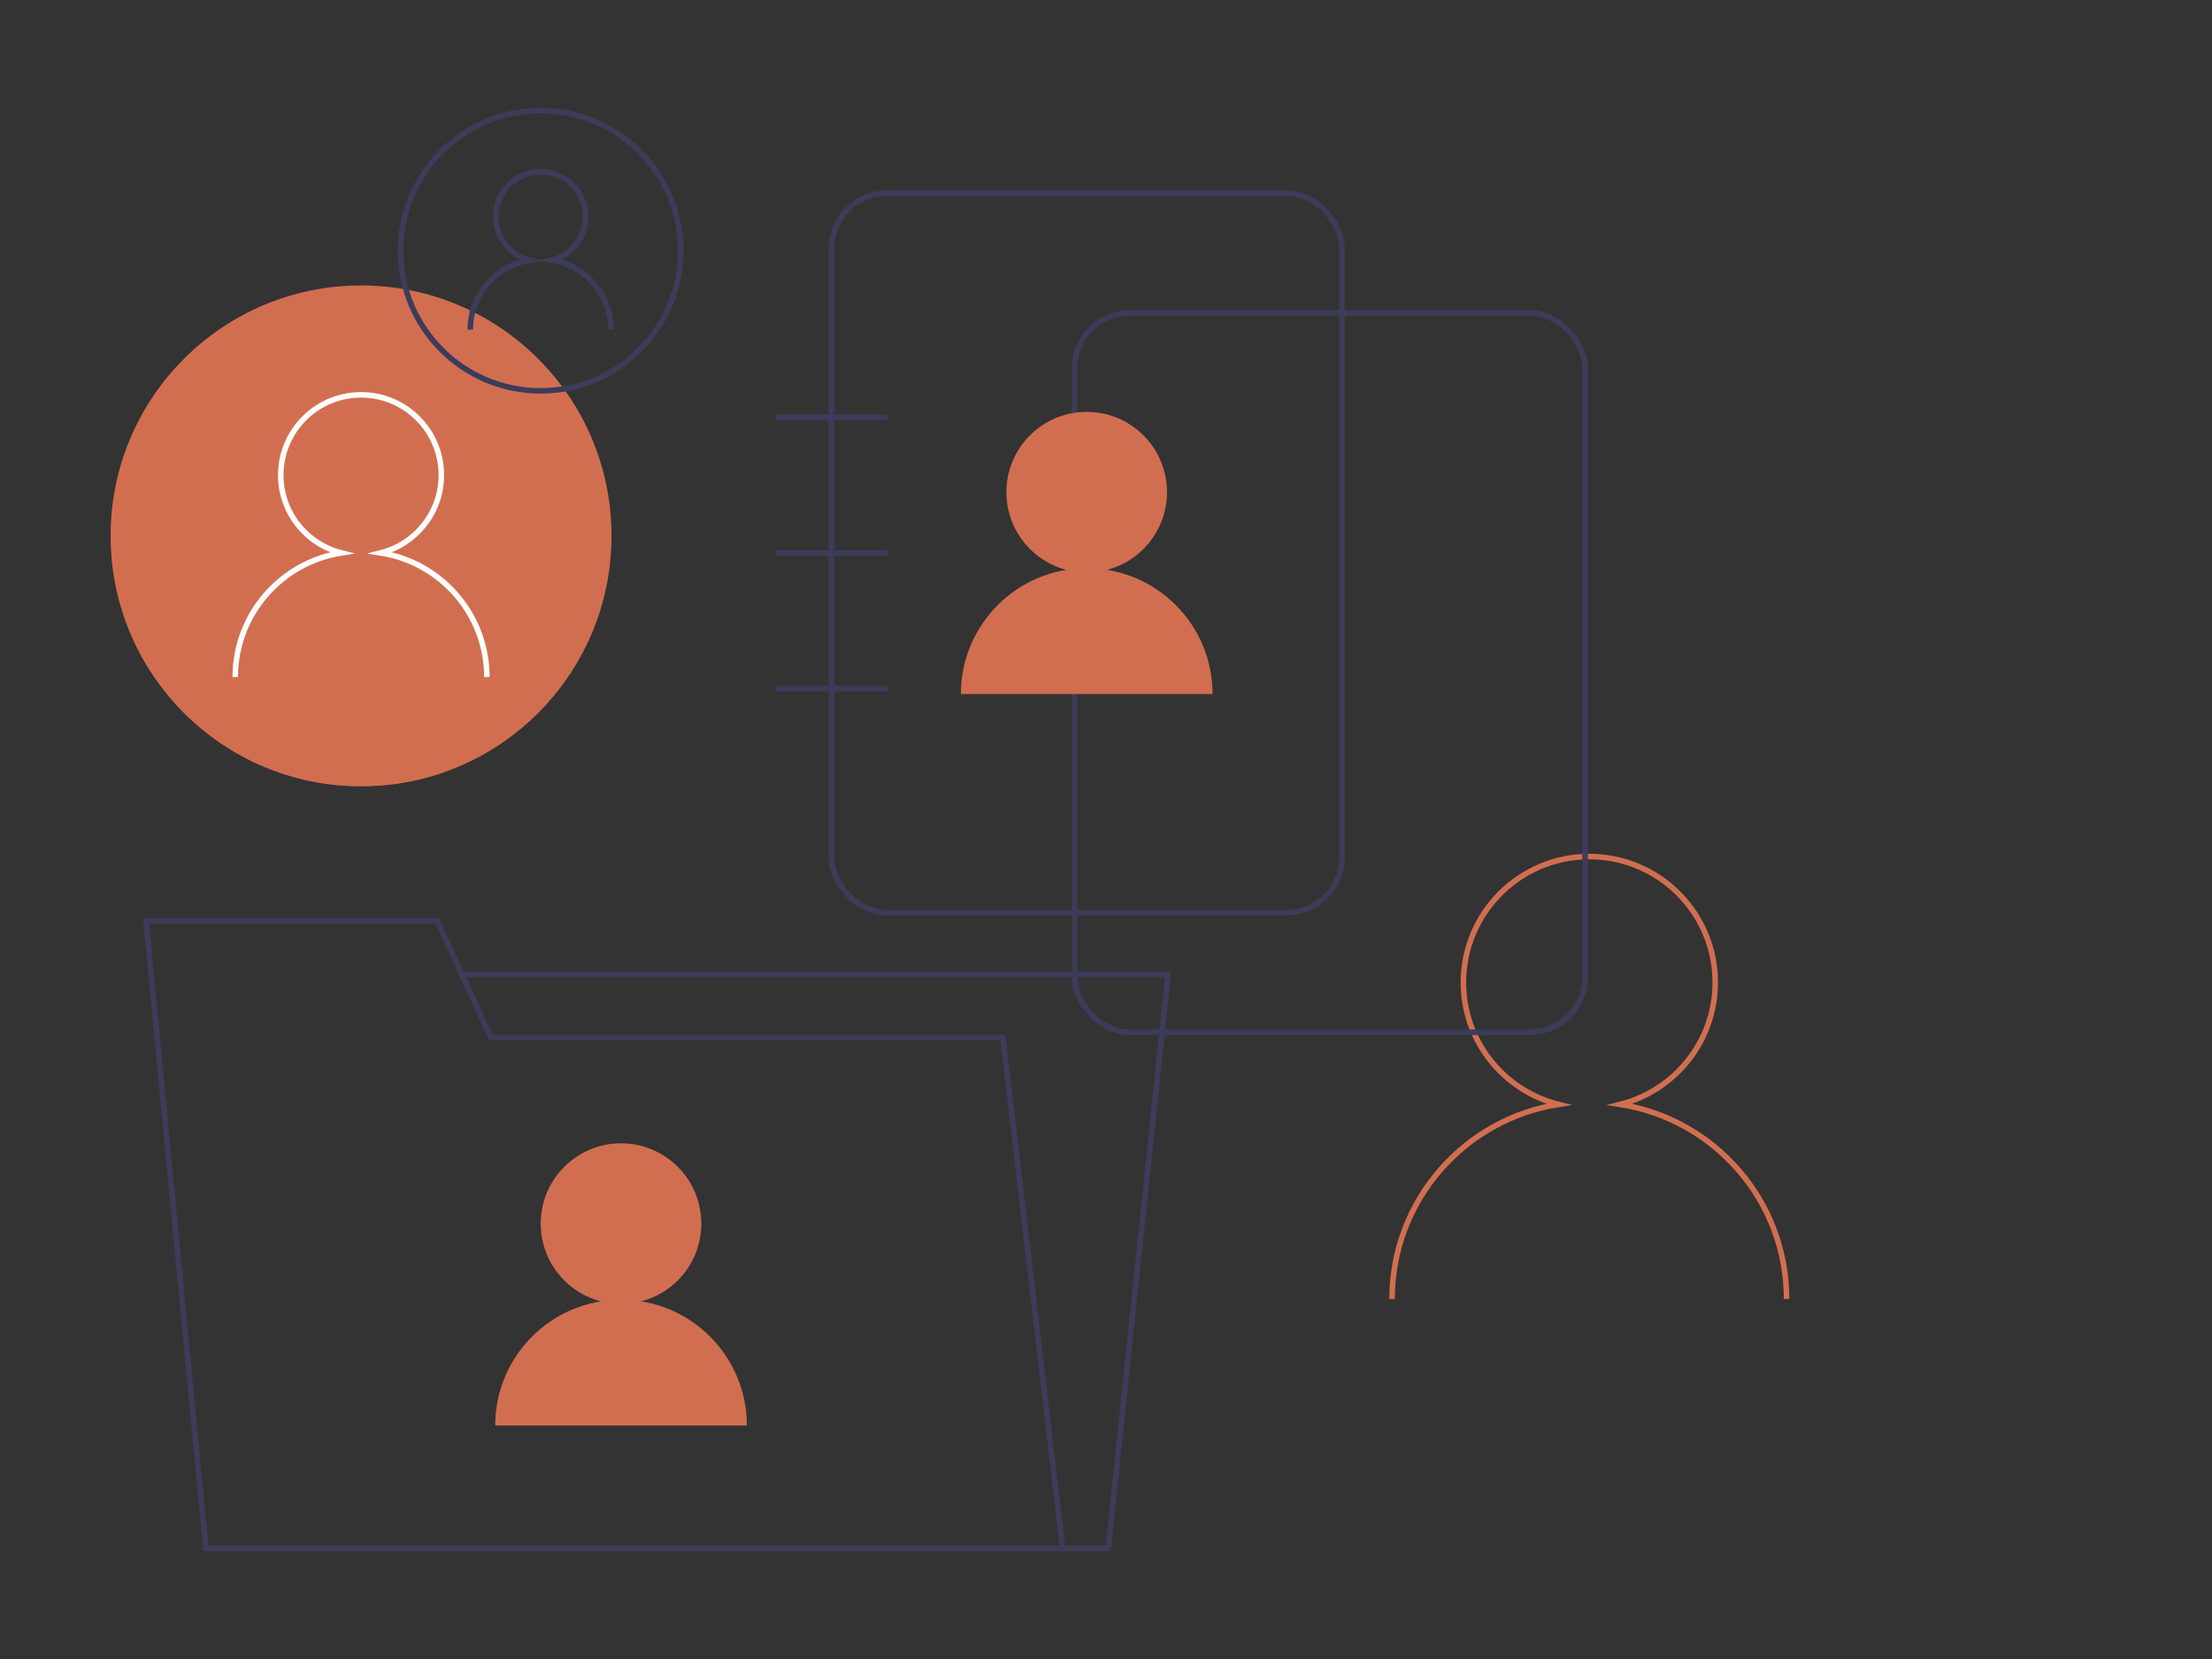 <?xml version="1.0" encoding="UTF-8"?><svg id="Layer_1" xmlns="http://www.w3.org/2000/svg" viewBox="0 0 400 300"><rect x="0" y="0" width="400" height="300" fill="#333333" stroke="none"/><defs><style>.cls-1{fill:#d26e50;}.cls-2{stroke:#fff;}.cls-2,.cls-3,.cls-4{fill:none;stroke-miterlimit:10;}.cls-3{stroke:#d26e50;}.cls-4{stroke:#3c3c5a;}</style></defs><g><polygon class="cls-4" points="192.17 280 37.22 280 26.4 166.51 79.07 166.51 88.73 187.57 181.35 187.59 192.17 280"/><polyline class="cls-4" points="83.86 176.19 211.23 176.2 200.41 280 183.8 280"/><g><circle class="cls-1" cx="112.3" cy="221.27" r="14.52"/><path class="cls-1" d="m112.3,235.03c-12.57,0-22.75,10.19-22.75,22.75h45.51c0-12.57-10.19-22.75-22.75-22.75Z"/></g></g><g><circle class="cls-1" cx="65.29" cy="96.91" r="45.29"/><path class="cls-2" d="m88.04,122.43c0-11.35-8.32-20.73-19.19-22.45,6.29-1.59,10.96-7.28,10.96-14.06,0-8.02-6.5-14.52-14.52-14.52s-14.52,6.5-14.52,14.52c0,6.79,4.66,12.47,10.96,14.06-10.87,1.72-19.19,11.1-19.19,22.45"/></g><g><circle class="cls-4" cx="97.77" cy="45.34" r="25.34"/><path class="cls-4" d="m110.5,59.62c0-6.35-4.65-11.6-10.73-12.56,3.52-.89,6.13-4.07,6.13-7.87,0-4.49-3.64-8.13-8.13-8.13s-8.13,3.64-8.13,8.13c0,3.8,2.61,6.98,6.13,7.87-6.08.96-10.73,6.21-10.73,12.56"/></g><path class="cls-3" d="m323.07,234.9c0-17.8-13.04-32.5-30.08-35.19,9.87-2.5,17.18-11.41,17.18-22.05,0-12.58-10.2-22.77-22.77-22.77s-22.77,10.2-22.77,22.77c0,10.64,7.31,19.56,17.18,22.05-17.04,2.69-30.08,17.4-30.08,35.19"/><g><rect class="cls-4" x="194.31" y="56.59" width="92.33" height="130.08" rx="10" ry="10"/><g><rect class="cls-4" x="150.35" y="34.95" width="92.33" height="130.08" rx="10" ry="10"/><g><circle class="cls-1" cx="196.51" cy="89" r="14.52"/><path class="cls-1" d="m196.51,102.75c-12.57,0-22.75,10.19-22.75,22.75h45.51c0-12.57-10.19-22.75-22.75-22.75Z"/></g><g><line class="cls-4" x1="140.25" y1="75.47" x2="160.45" y2="75.47"/><line class="cls-4" x1="140.25" y1="99.99" x2="160.45" y2="99.99"/><line class="cls-4" x1="140.25" y1="124.51" x2="160.45" y2="124.51"/></g></g></g></svg>